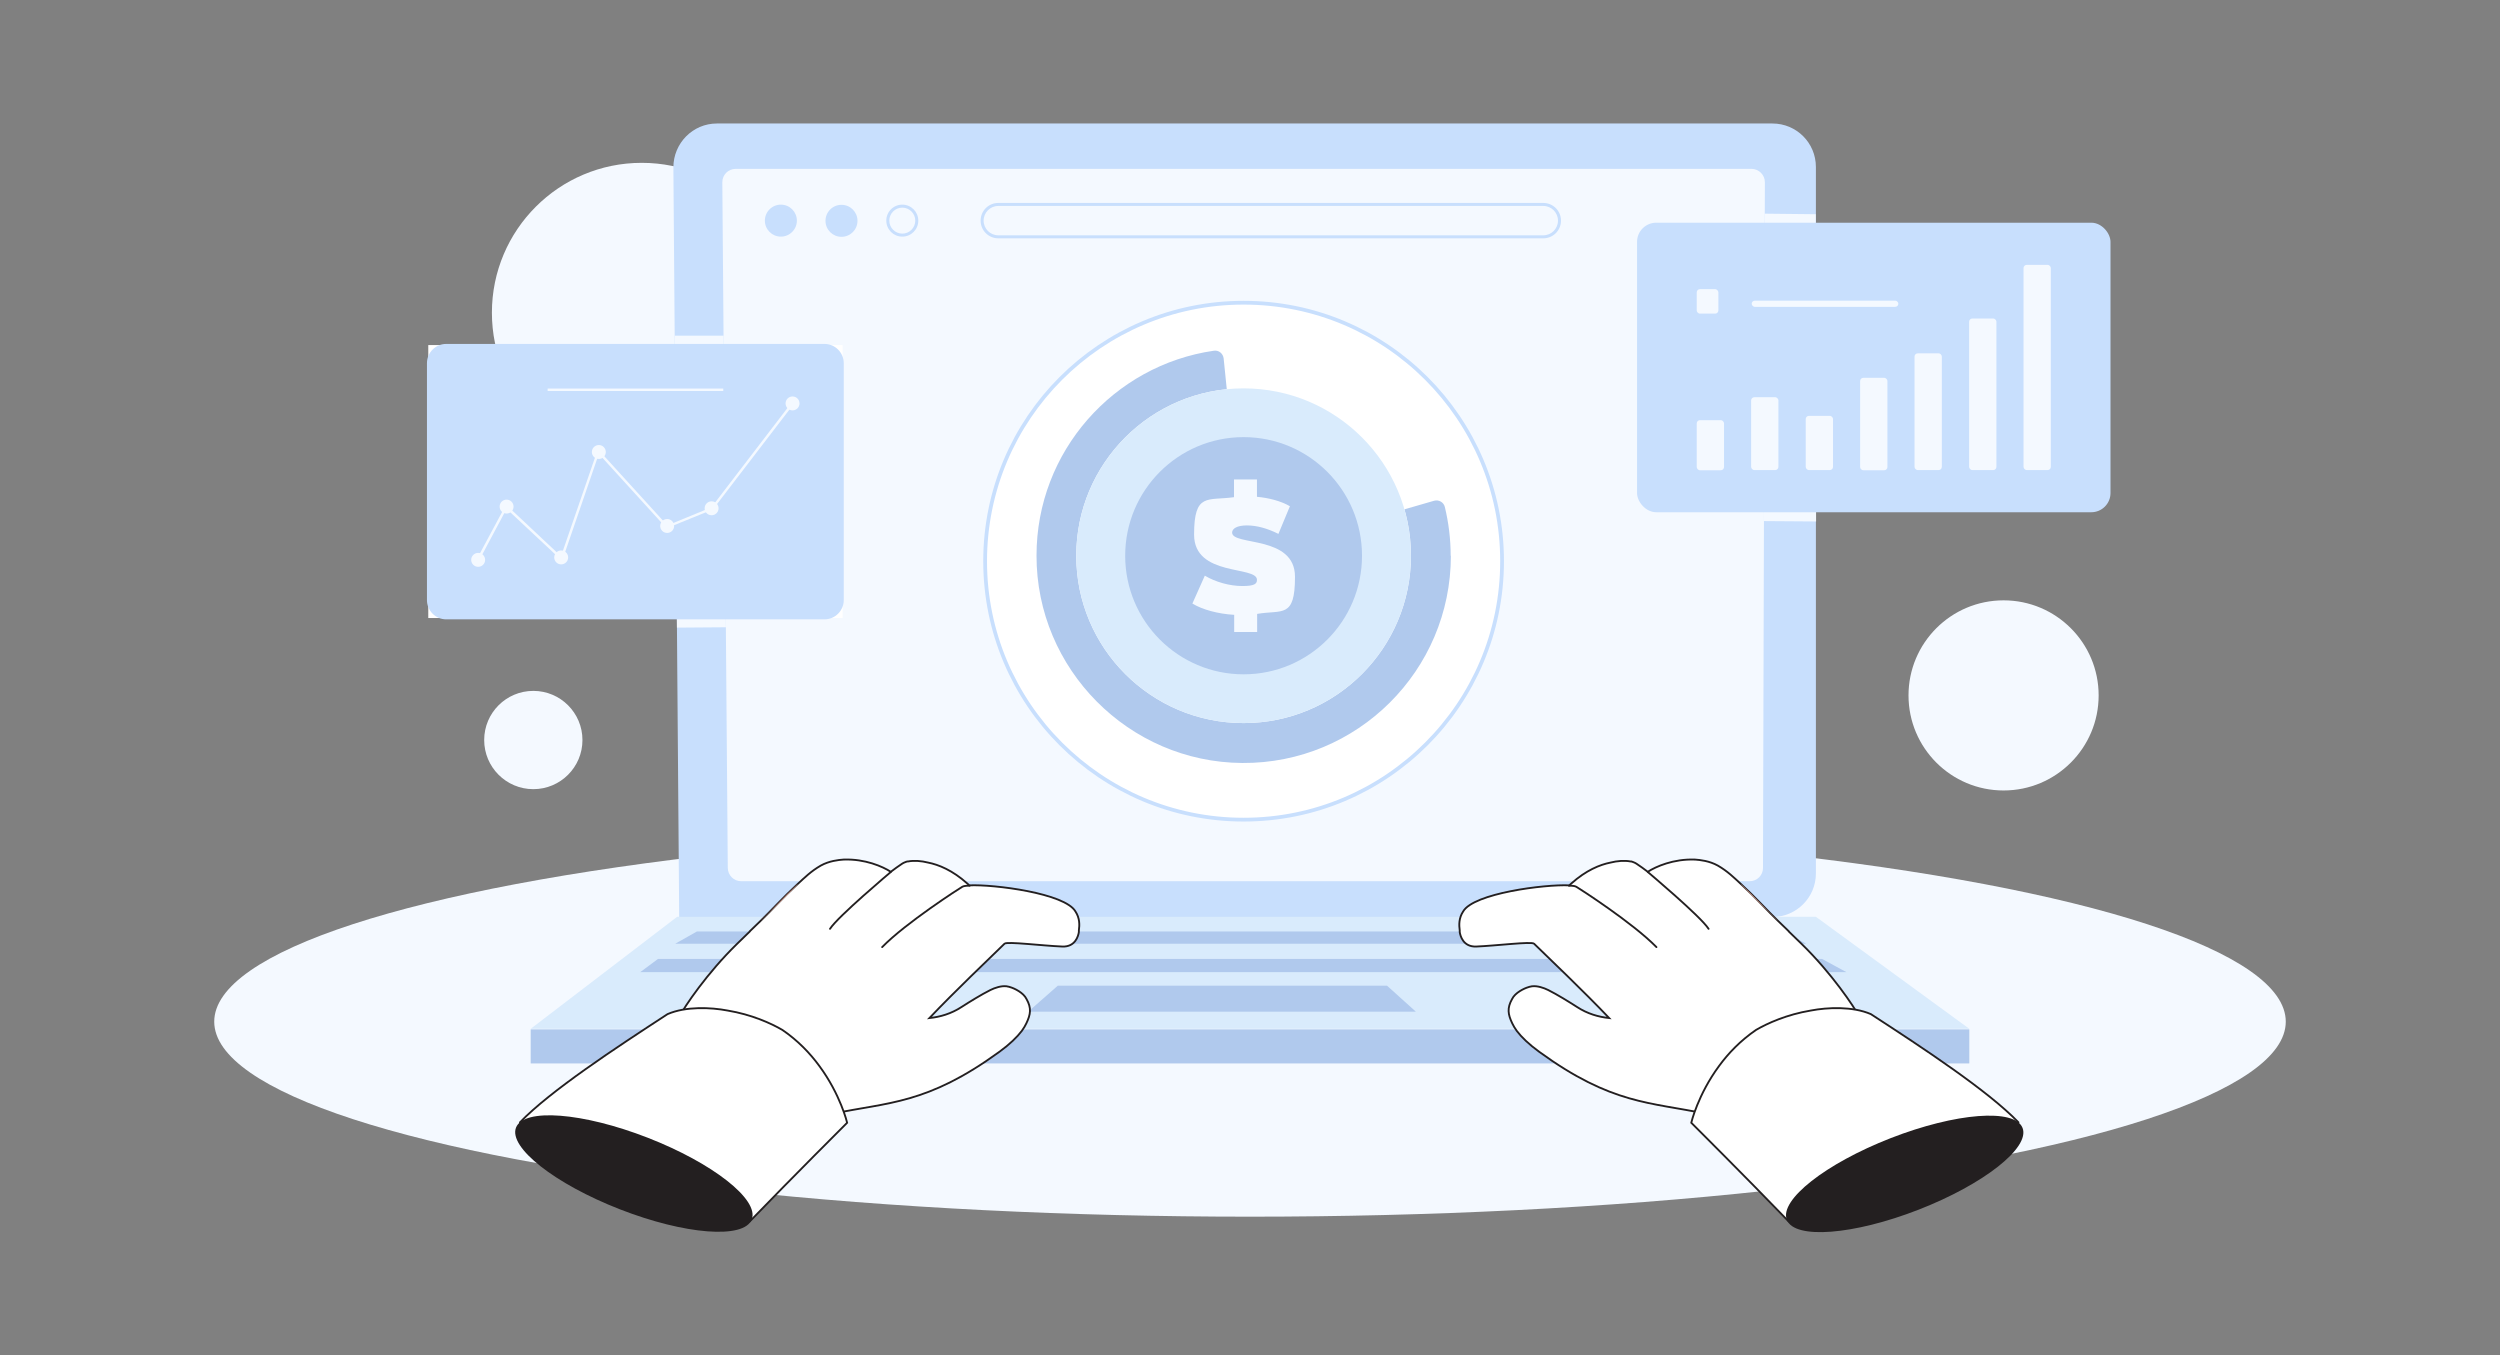 <?xml version="1.0" encoding="UTF-8"?>
<svg id="Layer_1" xmlns="http://www.w3.org/2000/svg" version="1.1" viewBox="0 0 1328 720">
  <rect x="0" y="0" width="1328" height="720" fill="#808080" stroke="none"/>
  <!-- Generator: Adobe Illustrator 29.7.1, SVG Export Plug-In . SVG Version: 2.1.1 Build 8)  -->
  <defs>
    <style>
      .st0 {
        fill: #d9ebfc;
      }

      .st1, .st2, .st3 {
        fill: #fff;
      }

      .st1, .st3, .st4 {
        stroke-miterlimit: 10;
      }

      .st1, .st4 {
        stroke: #231f20;
        stroke-linecap: round;
      }

      .st5 {
        fill: #231f20;
      }

      .st6 {
        fill: #c8dffd;
      }

      .st3 {
        stroke: #c8dffd;
        stroke-width: 2px;
      }

      .st4 {
        fill: none;
      }

      .st7 {
        fill: #f4f9ff;
      }

      .st8 {
        fill: #b0c9ed;
      }

      .st9 {
        fill: #ffb5a1;
      }
    </style>
  </defs>
  <circle class="st7" cx="340.9" cy="166.1" r="79.6"/>
  <circle class="st7" cx="1064.3" cy="369.4" r="50.5"/>
  <circle class="st7" cx="283.3" cy="393.1" r="26.1"/>
  <ellipse class="st7" cx="664" cy="542.7" rx="550.2" ry="103.6"/>
  <path class="st6" d="M360.8,489.1l-3.1-400.2c0-12.8,10.3-23.3,23.1-23.3h560.7c12.8,0,23.1,10.3,23.1,23.1v375.3c0,12.7-10.3,23.1-23.1,23.1l-579.9,1.3"/>
  <path class="st7" d="M929.4,468.1H393.7c-3.9,0-7-3.1-7.1-7l-2.9-364.3c0-3.9,3.1-7.1,7.1-7.1h539.6c3.9,0,7.1,3.2,7.1,7.1l-1,364.3c0,3.9-3.2,7-7.1,7Z"/>
  <polygon class="st0" points="281.9 546.5 1046.1 546.5 964.6 487 359.7 487 281.9 546.5"/>
  <polygon class="st8" points="370.2 494.8 947.3 494.8 959.4 501.3 358.7 501.3 370.2 494.8"/>
  <polygon class="st8" points="349.5 509.4 967.9 509.4 980.8 516.4 340.1 516.4 349.5 509.4"/>
  <polygon class="st8" points="561.9 523.6 736.8 523.6 752.1 537.4 546.2 537.4 561.9 523.6"/>
  <rect class="st8" x="281.9" y="546.8" width="764.2" height="18.1"/>
  <g>
    <circle class="st3" cx="660.6" cy="298.1" r="137.3"/>
    <g>
      <path class="st8" d="M770.7,295.2c0,61-49.7,110.5-110.8,110.1-60.3-.4-109.4-49.9-109.3-110.2,0-55.3,41-101.1,94.2-108.8,2.6-.4,4.9,1.5,5.2,4.1l3.2,31.5c-37.2,3.7-66.3,35.2-66.3,73.4s33,73.8,73.7,73.8,73.7-33,73.7-73.8-1-14-2.9-20.5l30.4-8.8c2.5-.7,5.1.8,5.7,3.3,2,8.3,3.1,17,3.1,26Z"/>
      <circle class="st2" cx="660.6" cy="295.2" r="88.9"/>
      <circle class="st0" cx="660.6" cy="295.2" r="88.9"/>
      <g>
        <ellipse class="st8" cx="660.6" cy="295.2" rx="62.9" ry="63"/>
        <path class="st7" d="M667.8,326.1v9.6h-12.2v-9.1c-8.6-.5-17-2.8-22.2-6l6.6-14.8c5.7,3.4,13.3,5.5,19.9,5.5s7.8-1.2,7.8-3.3c0-7.6-33.4-1.5-33.4-24s7.1-17.9,21.2-19.9v-9.4h12.2v9.2c6.4.6,12.6,2.2,17.5,5l-6.1,14.7c-6-3-11.6-4.5-16.8-4.5s-7.8,1.7-7.8,3.8c0,7.2,33.4,1.2,33.4,23.5s-6.7,17.4-20.1,19.7Z"/>
      </g>
    </g>
  </g>
  <g>
    <circle class="st6" cx="414.8" cy="117.2" r="8.5"/>
    <path class="st6" d="M447,108.8c-4.7,0-8.5,3.8-8.5,8.5s3.8,8.5,8.5,8.5,8.5-3.8,8.5-8.5-3.8-8.5-8.5-8.5Z"/>
    <path class="st6" d="M479.3,125.7c-4.7,0-8.5-3.8-8.5-8.5s3.8-8.5,8.5-8.5,8.5,3.8,8.5,8.5-3.8,8.5-8.5,8.5ZM479.3,110.3c-3.8,0-6.9,3.1-6.9,6.9s3.1,6.9,6.9,6.9,6.9-3.1,6.9-6.9-3.1-6.9-6.9-6.9Z"/>
    <path class="st6" d="M819.8,126.6h-289.5c-5.2,0-9.4-4.2-9.4-9.4s4.2-9.4,9.4-9.4h289.5c5.2,0,9.4,4.2,9.4,9.4s-4.2,9.4-9.4,9.4ZM530.3,109.4c-4.3,0-7.8,3.5-7.8,7.8s3.5,7.8,7.8,7.8h289.5c4.3,0,7.8-3.5,7.8-7.8s-3.5-7.8-7.8-7.8h-289.5Z"/>
  </g>
  <g>
    <path class="st1" d="M987.8,540.4c-2.7-5.5-15.2-23.8-30.6-38.8-2.3-2.3-4.7-4.6-7-6.8,0,0,0,0,0-.1-1.1-1-2.1-2.1-3.2-3.1-1-.9-1.9-1.8-2.8-2.7-5.3-5.1-11.8-12.3-19.2-19.1h0c-4-3.7-7.3-7-12.5-10-4.5-2.5-9.4-3-12.1-3.2,0,0-.1,0-.2,0-11.2-.4-20.6,3.7-24.9,6.5-2-1.5-4-3-6-4.3-.5-.3-1-.6-1.6-.8h0s-.2,0-.5-.2c-.2,0-.4-.1-.6-.2-.1,0-.2,0-.4,0,0,0,0,0-.1,0-3.1-.6-7.1-.3-10.6.6-5.6,1.1-13,4.1-20.8,11.1-.4.3-.7.7-1.1,1h0c-13-.6-50.9,4.2-56.4,13.9-2.3,3.5-2.2,7.1-1.8,10.1,0,0,0,0,0,0,0,0,0,.2,0,.6,0,0,0,0,0,.2,0,0,0,0,0,0,0,0,0,0,0,0,.3,2.1,1.9,8,8.8,7.7,10.3-.4,29.4-2.8,30.7-1.5,8,7.8,26.3,25.2,39.9,39.5-5.7-.6-11.6-2.3-17.1-5.9-4.2-2.7-10.5-6.6-15.3-9-2.4-1.2-5.8-2.3-8.4-2-.2,0-.4,0-.6.1,0,0,0,0,0,0,0,0,0,0,0,0-.6.1-1.1.2-1.6.4-2.1.6-7,2.9-8.6,6.3-2.7,4.8-2.2,8.1.1,12.9.6,1.3,1.4,2.6,2.4,4,2.5,3.3,6.4,7.1,11.9,11.1,38.6,28.1,59.1,26.7,88.4,32.9,0,0,2.9-2.5,7.1-6.4,5.2,5.9,8.6,9.9,8.6,9.9l66.4-41.9c-7.1.1,1.8-8.5-.3-12.7Z"/>
    <path class="st1" d="M1072.2,596.2c-16.2-16.8-50.4-39.3-78.4-57.5-9.7-4.2-23-3.6-31.9-1.9-12.7,2.1-23.1,6.8-29.1,10.3-8.3,5.7-14.7,12.4-19.6,19.1-11.3,15.3-14.8,30.2-14.8,30.2,0,0,29,28.9,51.8,52.5"/>
    <path class="st9" d="M944.1,488.9c-11.4-10.9-19.2-19-19.2-19v-.2h0c7.3,6.9,13.9,14.1,19.2,19.1Z"/>
    <path class="st4" d="M833.4,470.5s2.6-.2,4,.6,29.9,19.1,42.5,32"/>
    <path class="st4" d="M875.3,463.2s28.2,23.7,32.3,30.2"/>
    <ellipse class="st5" cx="1011.8" cy="623.5" rx="67.2" ry="20.4" transform="translate(-157.4 410.2) rotate(-21.3)"/>
  </g>
  <g>
    <path class="st1" d="M360.7,540.4c2.7-5.5,15.2-23.8,30.6-38.8,2.3-2.3,4.7-4.6,7-6.8,0,0,0,0,0-.1,1.1-1,2.1-2.1,3.2-3.1,1-.9,1.9-1.8,2.8-2.7,5.3-5.1,11.8-12.3,19.2-19.1h0c4-3.7,7.3-7,12.5-10,4.5-2.5,9.4-3,12.1-3.2,0,0,.1,0,.2,0,11.2-.4,20.6,3.7,24.9,6.5,2-1.5,4-3,6-4.3.5-.3,1-.6,1.6-.8h0s.2,0,.5-.2c.2,0,.4-.1.6-.2.1,0,.2,0,.4,0,0,0,0,0,.1,0,3.1-.6,7.1-.3,10.6.6,5.6,1.1,13,4.1,20.8,11.1.4.3.7.7,1.1,1h0c13-.6,50.9,4.2,56.4,13.9,2.3,3.5,2.2,7.1,1.8,10.1,0,0,0,0,0,0,0,0,0,.2,0,.6,0,0,0,0,0,.2,0,0,0,0,0,0,0,0,0,0,0,0-.3,2.1-1.9,8-8.8,7.7-10.3-.4-29.4-2.8-30.7-1.5-8,7.8-26.3,25.2-39.9,39.5,5.7-.6,11.6-2.3,17.1-5.9,4.2-2.7,10.5-6.6,15.3-9,2.4-1.2,5.8-2.3,8.4-2,.2,0,.4,0,.6.1,0,0,0,0,0,0,0,0,0,0,0,0,.6.1,1.1.2,1.6.4,2.1.6,7,2.9,8.6,6.3,2.7,4.8,2.2,8.1-.1,12.9-.6,1.3-1.4,2.6-2.4,4-2.5,3.3-6.4,7.1-11.9,11.1-38.6,28.1-59.1,26.7-88.4,32.9,0,0-2.9-2.5-7.1-6.4-5.2,5.9-8.6,9.9-8.6,9.9l-66.4-41.9c7.1.1-1.8-8.5.3-12.7Z"/>
    <path class="st1" d="M398.2,648.9c22.8-23.6,51.8-52.5,51.8-52.5,0,0-3.5-14.9-14.8-30.2-4.9-6.7-11.4-13.5-19.6-19.1-6-3.5-16.4-8.2-29.1-10.3-8.9-1.7-22.2-2.3-31.9,1.9-27.9,18.2-62.2,40.7-78.4,57.5"/>
    <path class="st9" d="M404.4,488.9c11.4-10.9,19.2-19,19.2-19v-.2s0,0,0,0c-7.3,6.8-13.9,14.1-19.2,19.1Z"/>
    <path class="st4" d="M515.1,470.5s-2.6-.2-4,.6-29.9,19.1-42.5,32"/>
    <path class="st4" d="M473.2,463.2s-28.2,23.7-32.3,30.2"/>
    <ellipse class="st5" cx="336.7" cy="623.5" rx="20.4" ry="67.2" transform="translate(-366.5 710.6) rotate(-68.7)"/>
  </g>
  <polygon class="st7" points="385.6 333.2 359.6 333.4 358.4 178.3 384.4 178.3 385.6 333.2"/>
  <polygon class="st7" points="964.7 277 937 276.8 937.4 113.5 964.5 113.8 964.7 277"/>
  <g>
    <g>
      <rect class="st2" x="227.5" y="183.3" width="220.1" height="145"/>
      <path class="st6" d="M438,329h-201c-5.6,0-10.2-4.6-10.2-10.2v-125.9c0-5.6,4.6-10.2,10.2-10.2h201c5.6,0,10.2,4.6,10.2,10.2v125.9c0,5.6-4.6,10.2-10.2,10.2Z"/>
    </g>
    <g>
      <polygon class="st7" points="298.6 297.9 269.1 270.3 255.3 296.2 254.1 295.5 268.8 268.1 298 295.5 317.6 238.6 354.5 279.1 377.9 269.5 421.3 212.8 422.4 213.6 378.7 270.6 354.1 280.6 353.8 280.3 318.1 241.1 298.6 297.9"/>
      <circle class="st7" cx="269.1" cy="269.1" r="3.7"/>
      <circle class="st7" cx="254" cy="297.4" r="3.7"/>
      <circle class="st7" cx="298.1" cy="296.1" r="3.7"/>
      <circle class="st7" cx="318.1" cy="240.1" r="3.7"/>
      <circle class="st7" cx="354.4" cy="279.4" r="3.7"/>
      <circle class="st7" cx="378" cy="270" r="3.7"/>
      <circle class="st7" cx="421" cy="214.3" r="3.7"/>
    </g>
    <rect class="st7" x="290.9" y="206.4" width="93.3" height="1.3"/>
  </g>
  <g>
    <rect class="st6" x="869.6" y="118.3" width="251.5" height="153.8" rx="10.2" ry="10.2"/>
    <g>
      <g>
        <rect class="st7" x="901.3" y="223.2" width="14.5" height="26.6" rx="1.7" ry="1.7"/>
        <rect class="st7" x="930.2" y="211" width="14.5" height="38.7" rx="1.7" ry="1.7"/>
        <rect class="st7" x="959.2" y="220.9" width="14.5" height="28.8" rx="1.7" ry="1.7"/>
        <rect class="st7" x="988.1" y="200.7" width="14.5" height="49.1" rx="1.7" ry="1.7"/>
        <rect class="st7" x="1017" y="187.7" width="14.5" height="62" rx="1.7" ry="1.7"/>
        <rect class="st7" x="1046" y="169.2" width="14.5" height="80.5" rx="1.7" ry="1.7"/>
        <rect class="st7" x="1074.9" y="140.7" width="14.5" height="109" rx="1.7" ry="1.7"/>
      </g>
      <g>
        <rect class="st7" x="901.3" y="153.6" width="11.5" height="13" rx="1.7" ry="1.7"/>
        <rect class="st7" x="930.5" y="159.7" width="77.9" height="3.3" rx="1.7" ry="1.7"/>
      </g>
    </g>
  </g>
</svg>